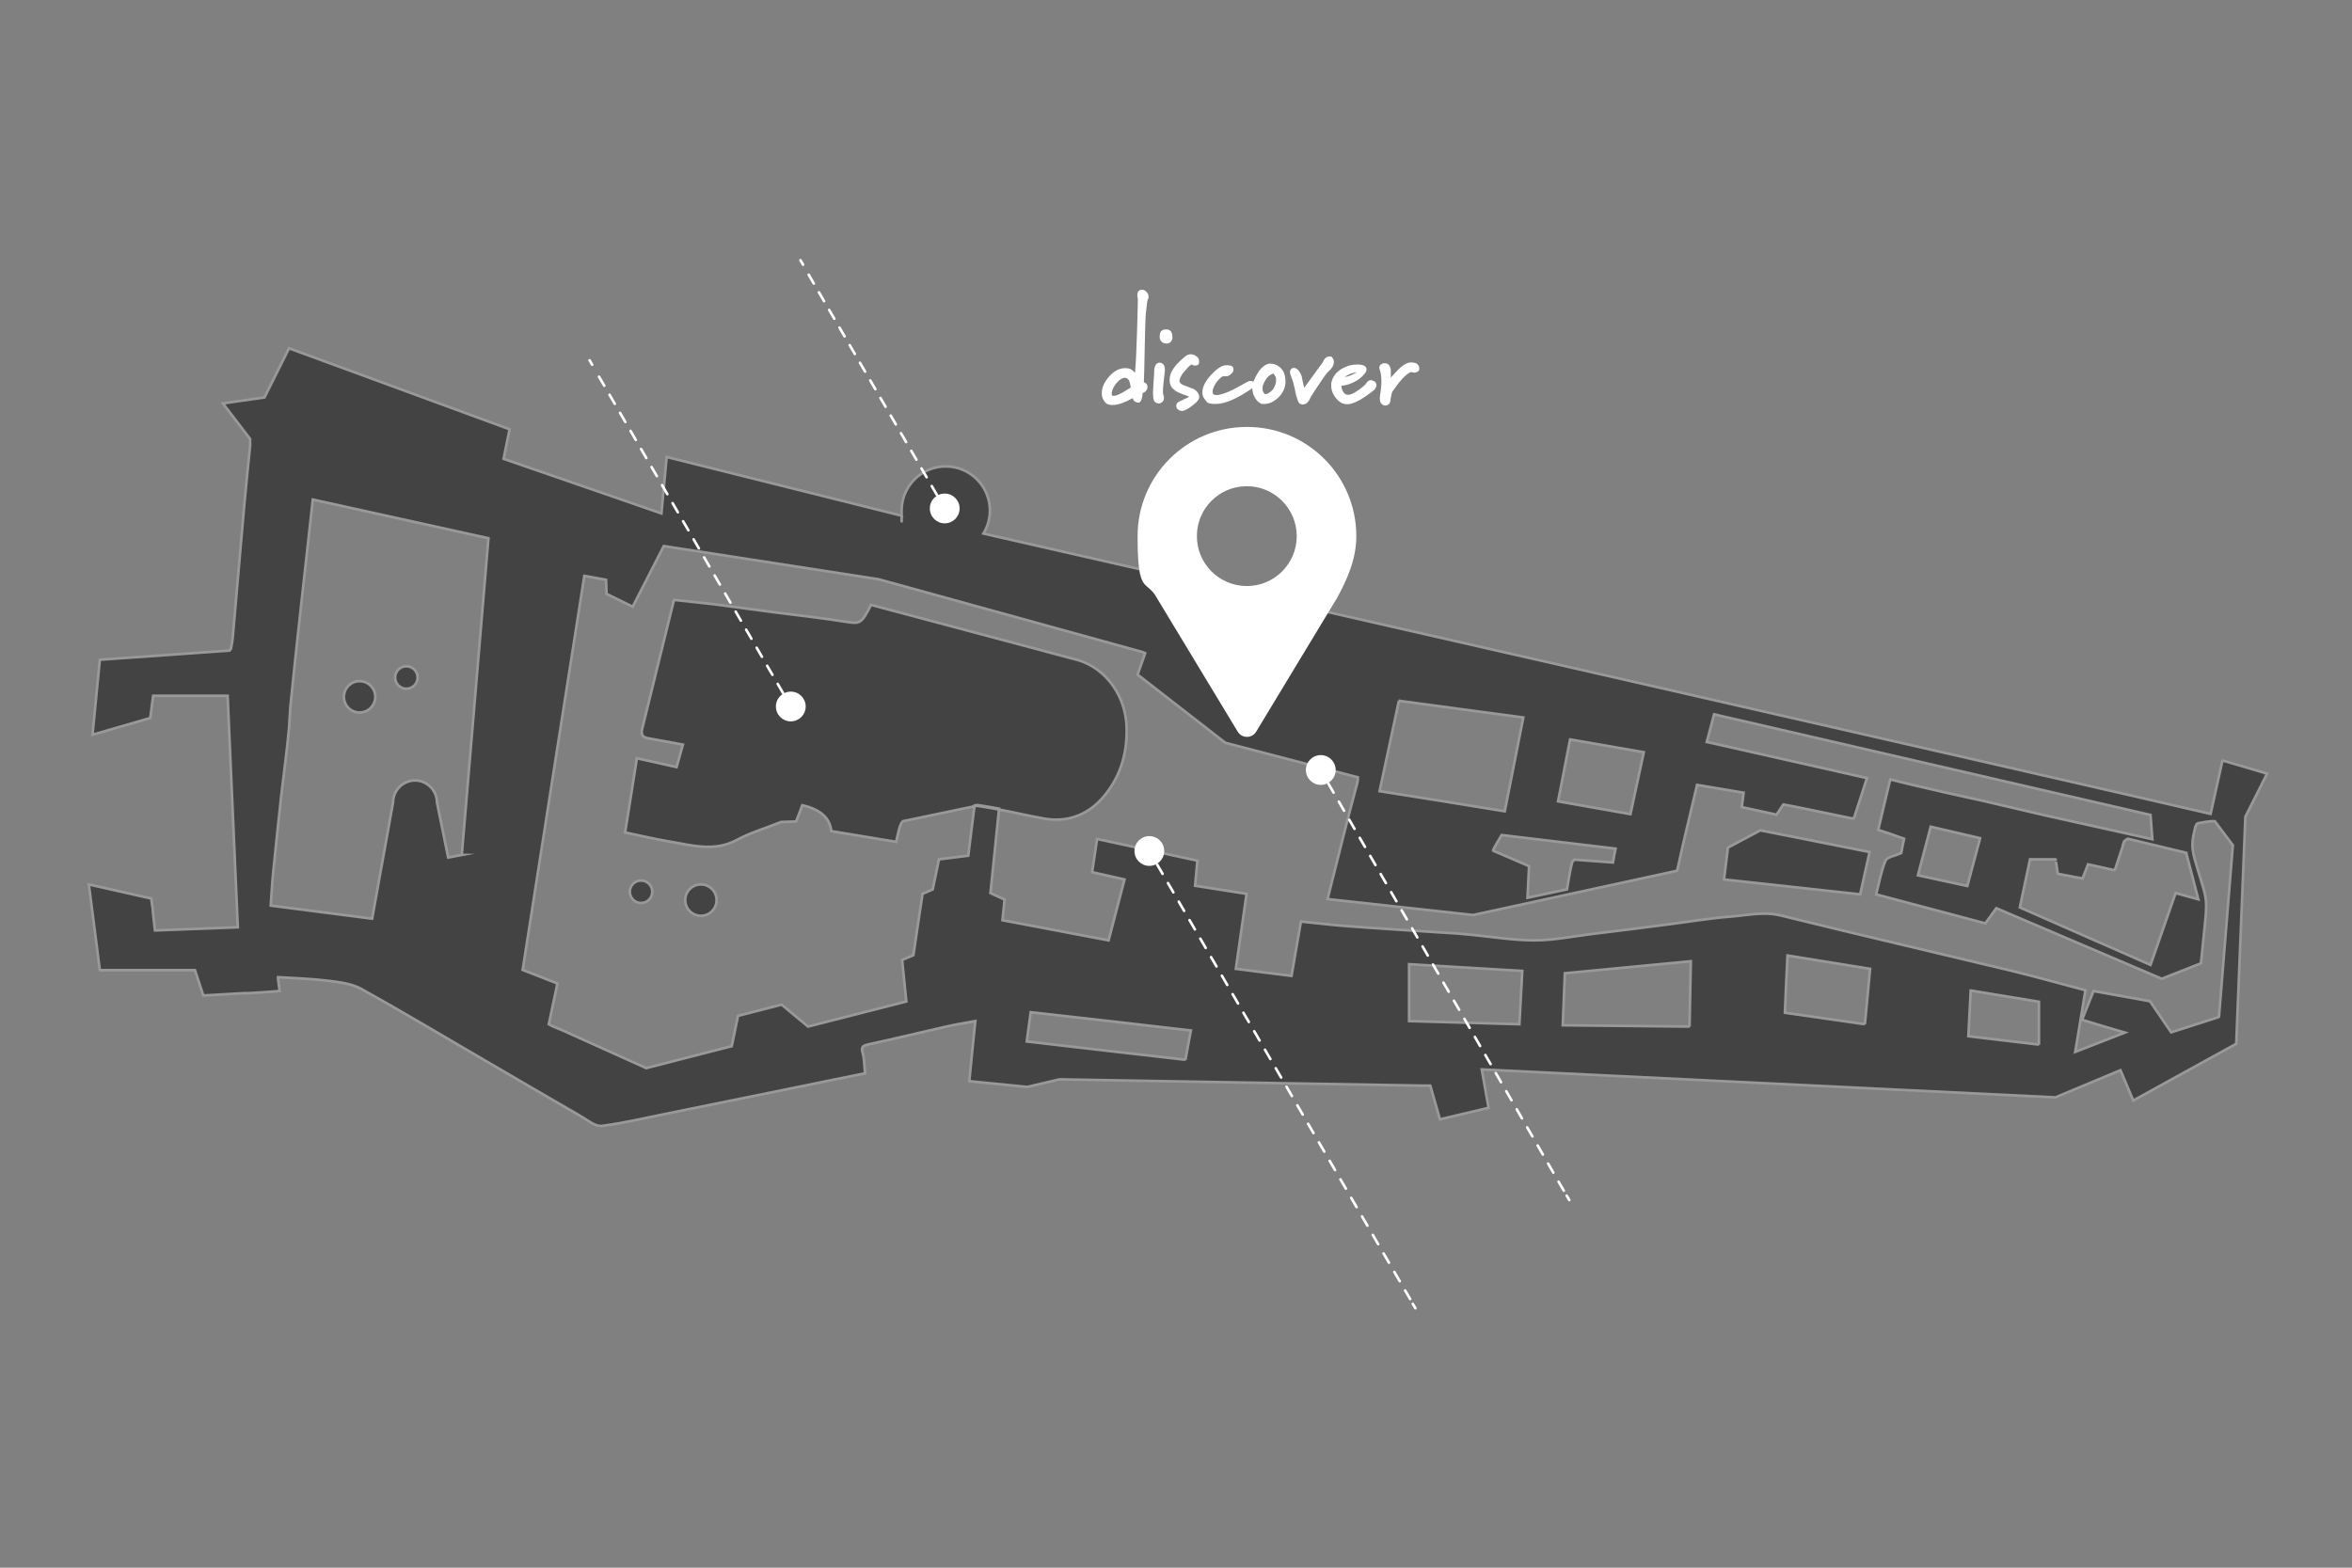 <?xml version="1.0" encoding="UTF-8"?> <svg xmlns="http://www.w3.org/2000/svg" version="1.1" viewBox="0 0 900 600"><rect x="0" y="0" width="900" height="600" fill="#808080" stroke="none"/><defs><style> .cls-1 { fill: #434343; } .cls-2 { fill: #fff; } .cls-3 { stroke: #999; } .cls-3, .cls-4, .cls-5, .cls-6, .cls-7, .cls-8 { fill: none; stroke-miterlimit: 10; } .cls-4, .cls-5, .cls-6, .cls-7, .cls-8 { stroke: #fff; stroke-linecap: round; } .cls-5 { stroke-dasharray: 4.1 4.1; } .cls-6 { stroke-dasharray: 4 4; } .cls-7 { stroke-dasharray: 4 4; } .cls-8 { stroke-dasharray: 3.9 3.9; } </style></defs><!-- Generator: Adobe Illustrator 28.7.1, SVG Export Plug-In . SVG Version: 1.2.0 Build 142) --><g><g id="Vrstva_1"><g><circle class="cls-1" cx="268.2" cy="344.5" r="6"></circle><circle class="cls-1" cx="245.3" cy="341.3" r="4.3"></circle><circle class="cls-1" cx="137.6" cy="266.7" r="6"></circle><circle class="cls-1" cx="155.5" cy="259.3" r="4.3"></circle><path class="cls-1" d="M431.1,278.3c-.3-11.4-7.4-22.2-18.4-25.6l-79.4-21.2c-3.5,7-4.3,7.3-8.8,6.6-9.5-1.5-19-2.6-28.6-3.8-7.5-1-14.9-2-22.4-3-5.1-.6-10.3-1.1-15.6-1.7-4.1,16.7-8.2,33.1-12.2,49.5-.5,2,.2,3.2,2.5,3.5,4.3.7,8.6,1.6,13.1,2.4-.9,3.1-1.6,5.9-2.4,8.6-5.4-1.2-10.3-2.3-15.2-3.4-1.6,10.1-3,19.2-4.5,28.4,5.8,1.2,11.1,2.5,16.5,3.4,8.7,1.4,17.4,4.2,26.2-.5,5.4-2.9,11.3-4.6,17-6.9l5.7-.2c.9-2.2,1.7-4.2,2.4-6.2q10.3,2.3,11.1,9.9c8.1,1.3,16.2,2.7,24.8,4.1.3-1.4.7-2.9,1-4.3.4-1.4.7-2.7,1.6-3.6l27.3-5.7,1.1-.2c2.8.4,5.5.9,8.3,1.4,5.8,1.1,11.6,2.5,17.4,3.5,8.6,1.5,16.2-1.2,22-7.6,6.9-7.7,9.8-16.9,9.5-27.3Z"></path><polygon class="cls-1" points="659.7 336.6 711.8 342.3 715.4 326.1 673.6 317.8 661.2 324.4 659.7 336.6"></polygon><path class="cls-1" d="M850.4,291.2l-4.5,20.3c-27.7-6.6-469.6-107.3-469.6-107.3,1.6-2.6,2.5-5.6,2.5-8.8,0-9.3-7.6-16.9-16.9-16.9s-16.9,7.6-16.9,16.9,0,1.3.1,2c-30-7.5-59.9-15-90-22.5-.7,7.3-1.3,14.3-2,21.6l-60.4-20.9c.8-4.1,1.6-7.7,2.3-11.3-28.3-10.4-56.3-20.7-84.4-31l-9.4,18.8-15.9,2.3,10.4,13.6c0,.9,0,1.8,0,2.7-.8,7.8-1.6,15.6-2.3,23.4-.6,6.5-1.1,13-1.7,19.5-.8,8.8-1.5,17.7-2.3,26.5-.2,2.7-.4,5.4-1,8,0,.3-.3.6-.6.9l-49.6,3.5-2.8,28.7,22.1-6.4,1.1-8.5h28.5c1.3,29.5,2.6,58.8,3.9,88.6l-31.7,1.2-.8-7.1c0-1.1-.1-1.9-.3-2.6l-.3-2.5-23.9-5.4,4.2,32.8c12.2,0,24.3,0,36.4,0l3.2,9.7,15.8-.9c.5,0,1,0,1.6,0,3.9-.2,7.8-.5,11.8-.8l-.6-4.6c0-.2,0-.4,0-.7,6.7.4,13.1.6,19.4,1.4,4.2.5,8.7,1.1,12.3,3,15.7,8.7,31,17.9,46.5,26.9,12.4,7.3,24.9,14.5,37.3,21.7,2.8,1.6,5.9,4.3,8.5,3.9,9.3-1.2,18.5-3.5,27.8-5.3,16.4-3.3,32.8-6.7,49.2-10,7.9-1.6,15.9-3.3,23.6-4.8-.3-2.9-.2-5.4-.9-7.8-.7-2.5.2-2.8,2.3-3.3,10.2-2.2,20.4-4.7,30.6-7,3.2-.7,6.5-1.2,10.2-1.9-.8,8-1.6,15.4-2.3,23l22.2,2.2,12.3-2.9,138.7,2.4c.6,0,1.2,0,1.8,0,.5,0,1,0,1.4,0l3.7,12.9,18.6-4.4-2.6-14.7,219.5,10.7,24.9-10.4c1.7,4,3.3,7.8,4.9,11.6l39.4-21.7,3.5-86.9,8.3-16.5c-5.6-1.7-11.2-3.3-16.9-5ZM176.8,327.2l-5.3,1-4.3-21.1c0-4.6-3.8-8.4-8.4-8.4s-8.4,3.8-8.4,8.4l-8,44.5c-12.3-1.6-25.4-3.3-38.8-5,.3-4.3.5-8.3.9-12.3,1-9.9,2-19.7,3.1-29.6,1-8.7,2.2-17.3,3-26l.5-8.1c2.6-26.3,5.7-52.6,8.6-79.4,22.5,5,44.8,9.8,67.2,14.8-3.4,41-6.9,81.7-10.2,121.2ZM600.8,283l28.2,4.9-5.1,23.7-27.7-4.9,4.6-23.7ZM571.3,325.6c-.2-.2,3.3-6,3.3-6l43.6,5.2c-.4,1.8-.7,3.5-1,5.3l-14.8-1.1c-.4.4-.8.9-.9,1.3-.8,3.3-1.3,6.7-1.9,10.1l-15.1,3.2.6-12.1s-13.5-5.8-13.7-5.9ZM535.2,268.2c15.8,2.1,31.6,4.3,47.7,6.4-2.4,12.2-4.8,24.1-7.1,35.9-16-2.6-31.9-5.2-47.9-7.7,2.4-11.4,4.9-22.7,7.4-34.6ZM453.6,405.6c-20.2-2.3-40.2-4.6-60.7-7,.5-3.8,1-7.5,1.5-11.2,20.6,2.3,40.7,4.6,61.3,7-.7,3.8-1.4,7.3-2.1,11.3ZM581.3,392l-42.1-1.2v-21.8c.1,0,43.3,2.6,43.3,2.6l-1.1,20.4ZM646.5,392.9l-48.5-.5.8-19.9,48.2-4.6-.5,25.1ZM713.6,392c-10.2-1.5-20.2-2.9-30.6-4.4.3-7.2.6-14.4,1-21.9,10.4,1.7,20.6,3.3,31.6,5.1-.6,6.8-1.3,13.7-2,21.2ZM780.2,399.8c-9-1.1-17.8-2.1-27-3.2.3-6.1.6-11.6.9-17.5,9.2,1.5,17.6,2.9,26.1,4.3v16.5ZM848.9,389.3l-18.1,5.8-8.1-11.9-21.6-3.9c-1.4,3.5-2.8,7-4.4,11,5.5,1.7,10.6,3.2,16.4,4.9-6.4,2.5-12.1,4.7-19,7.4,1.4-8.3,2.6-15.8,3.9-23.6-9.4-2.5-19.1-5.2-28.9-7.6-29.2-7-58.5-13.8-87.6-21-6.6-1.6-12.8-.1-19.2.4-7.8.6-15.5,1.9-23.2,2.9-10.1,1.3-20.1,2.6-30.2,3.8-7.2.9-14.5,2.4-21.7,2.4-7.9,0-15.9-1.3-23.8-2.1-3.9-.4-7.8-.7-11.8-.9-11.9-.8-23.8-1.5-35.6-2.4-6-.4-11.9-1.2-18.2-1.8-1.2,7.1-2.4,13.8-3.6,20.8-7-.9-13.8-1.7-21.3-2.7l4.1-28.7c-6.5-1-12.9-2-19.7-3.1l.6-6.5c0-.4.1-.8.1-1.1l.2-2-38.4-8.3-1.9,12.7,12.4,2.8-6.1,23.3-40.6-7.7.8-7.9-5.4-2.5,3.3-32.3c-2.8-.5-5.5-1-8.3-1.4l-1.1.2-2.4,19.2-11.2,1.4-2.4,11.5-3.9,1.7-3.5,23.5-4.3,1.8,1.6,15.9-37.6,9.6-10.1-8.4-16.7,4.3s-1.4,6.9-2.4,11.6l-32.7,8.4-31.7-14.3c-1.4-.6-2.9-1.2-4.3-1.8-.4-.2-.9-.5-1.3-.7l3.3-15.6-13.3-5.2c7.8-50.2,15.7-100.3,23.6-150.8l8.3,1.5.2,5.4,10,4.9,11.9-23.2s0,0,0,0l82.2,12.7,99.7,27.5c1,.3,1.8.5,2.3.8l-2.9,8.2,33.6,26.1,50.7,13.2c0,.6,0,1.4-.3,2.4-3.9,14.5-7.5,29-11.3,44.2l55.7,6.1,35.5-7.7,42.4-9.2c.2-.4.4-.9.5-1.5,2.2-10.3,4.8-20.6,7.3-31.4,5.9,1,11.7,2,17.8,3l-.7,5.5,13.3,2.9,2.6-3.9s0,0,.1,0c8.5,1.6,17,3.5,25.5,5.2.5.1,1,.2,1.4.1l5-15.4c-19.9-4.5-39.8-9-59.8-13.5,0,0,0,0,0,0l-1.5-.3,2.8-10.6,167,38.5.7,9.3s0,0,0,0l-40.9-9.1h0c-8.3-1.9-16.5-3.9-24.8-5.8-1.1-.2-23.9-5.2-34.6-8-1.6,6.7-3.1,13-4.6,19.3,3.6,1.2,6.6,2.2,9.9,3.4-.5,2.3-.9,4.4-1.1,5.5-2.5,1.1-5.4,1.5-6,2.9-1.7,4-2.4,8.4-3.6,12.9l41.8,11.1,4.2-5.8,63.3,27,15-5.9,1.6-15.8c1.1-10.4,0-10-4-24.1-1.4-5.1-.9-7.6.2-12.1.1-.6.6-1.5,1-1.6,2.2-.4,4.4-.9,6.5-.8l6.9,9.2-5.3,65.6ZM836.6,326.6l4.6,17.6-8.7-2.4-9.6,27.5-50-22,3.9-18.4h9.8c0-.1.8,5.5.8,5.5,2.4.5,4.6.9,6.7,1.3l2.8.5c.7-1.9,1.4-3.7,2.1-5.4l9.9,2.2.5-.4,2.3-7c.2-.5.4-1.1.6-1.7,0-.1,0-.3,0-.4l.5-1.5c.4-.4.9-.7,1.4-1l22.4,5.4ZM757.7,320.8l-4.9,18.3-18.9-4.1,4.9-18.6,18.9,4.4Z"></path></g><g><circle class="cls-3" cx="268.2" cy="344.5" r="6"></circle><circle class="cls-3" cx="245.3" cy="341.3" r="4.3"></circle><circle class="cls-3" cx="137.6" cy="266.7" r="6"></circle><circle class="cls-3" cx="155.5" cy="259.3" r="4.3"></circle><path class="cls-3" d="M431.1,278.3c-.3-11.4-7.4-22.2-18.4-25.6l-79.4-21.2c-3.5,7-4.3,7.3-8.8,6.6-9.5-1.5-19-2.6-28.6-3.8-7.5-1-14.9-2-22.4-3-5.1-.6-10.3-1.1-15.6-1.7-4.1,16.7-8.2,33.1-12.2,49.5-.5,2,.2,3.2,2.5,3.5,4.3.7,8.6,1.6,13.1,2.4-.9,3.1-1.6,5.9-2.4,8.6-5.4-1.2-10.3-2.3-15.2-3.4-1.6,10.1-3,19.2-4.5,28.4,5.8,1.2,11.1,2.5,16.5,3.4,8.7,1.4,17.4,4.2,26.2-.5,5.4-2.9,11.3-4.6,17-6.9l5.7-.2c.9-2.2,1.7-4.2,2.4-6.2q10.3,2.3,11.1,9.9c8.1,1.3,16.2,2.7,24.8,4.1.3-1.4.7-2.9,1-4.3.4-1.4.7-2.7,1.6-3.6l27.3-5.7,1.1-.2c2.8.4,5.5.9,8.3,1.4,5.8,1.1,11.6,2.5,17.4,3.5,8.6,1.5,16.2-1.2,22-7.6,6.9-7.7,9.8-16.9,9.5-27.3Z"></path><polygon class="cls-3" points="659.7 336.6 711.8 342.3 715.4 326.1 673.6 317.8 661.2 324.4 659.7 336.6"></polygon><path class="cls-3" d="M850.4,291.2l-4.5,20.3c-27.7-6.6-469.6-107.3-469.6-107.3,1.6-2.6,2.5-5.6,2.5-8.8,0-9.3-7.6-16.9-16.9-16.9s-16.9,7.6-16.9,16.9,0,1.3.1,2c-30-7.5-59.9-15-90-22.5-.7,7.3-1.3,14.3-2,21.6l-60.4-20.9c.8-4.1,1.6-7.7,2.3-11.3-28.3-10.4-56.3-20.7-84.4-31l-9.4,18.8-15.9,2.3,10.4,13.6c0,.9,0,1.8,0,2.7-.8,7.8-1.6,15.6-2.3,23.4-.6,6.5-1.1,13-1.7,19.5-.8,8.8-1.5,17.7-2.3,26.5-.2,2.7-.4,5.4-1,8,0,.3-.3.6-.6.9l-49.6,3.5-2.8,28.7,22.1-6.4,1.1-8.5h28.5c1.3,29.5,2.6,58.8,3.9,88.6l-31.7,1.2-.8-7.1c0-1.1-.1-1.9-.3-2.6l-.3-2.5-23.9-5.4,4.2,32.8c12.2,0,24.3,0,36.4,0l3.2,9.7,15.8-.9c.5,0,1,0,1.6,0,3.9-.2,7.8-.5,11.8-.8l-.6-4.6c0-.2,0-.4,0-.7,6.7.4,13.1.6,19.4,1.4,4.2.5,8.7,1.1,12.3,3,15.7,8.7,31,17.9,46.5,26.9,12.4,7.3,24.9,14.5,37.3,21.7,2.8,1.6,5.9,4.3,8.5,3.9,9.3-1.2,18.5-3.5,27.8-5.3,16.4-3.3,32.8-6.7,49.2-10,7.9-1.6,15.9-3.3,23.6-4.8-.3-2.9-.2-5.4-.9-7.8-.7-2.5.2-2.8,2.3-3.3,10.2-2.2,20.4-4.7,30.6-7,3.2-.7,6.5-1.2,10.2-1.9-.8,8-1.6,15.4-2.3,23l22.2,2.2,12.3-2.9,138.7,2.4c.6,0,1.2,0,1.8,0,.5,0,1,0,1.4,0l3.7,12.9,18.6-4.4-2.6-14.7,219.5,10.7,24.9-10.4c1.7,4,3.3,7.8,4.9,11.6l39.4-21.7,3.5-86.9,8.3-16.5c-5.6-1.7-11.2-3.3-16.9-5ZM176.8,327.2l-5.3,1-4.3-21.1c0-4.6-3.8-8.4-8.4-8.4s-8.4,3.8-8.4,8.4l-8,44.5c-12.3-1.6-25.4-3.3-38.8-5,.3-4.3.5-8.3.9-12.3,1-9.9,2-19.7,3.1-29.6,1-8.7,2.2-17.3,3-26l.5-8.1c2.6-26.3,5.7-52.6,8.6-79.4,22.5,5,44.8,9.8,67.2,14.8-3.4,41-6.9,81.7-10.2,121.2ZM600.8,283l28.2,4.9-5.1,23.7-27.7-4.9,4.6-23.7ZM571.3,325.6c-.2-.2,3.3-6,3.3-6l43.6,5.2c-.4,1.8-.7,3.5-1,5.3l-14.8-1.1c-.4.4-.8.9-.9,1.3-.8,3.3-1.3,6.7-1.9,10.1l-15.1,3.2.6-12.1s-13.5-5.8-13.7-5.9ZM535.2,268.2c15.8,2.1,31.6,4.3,47.7,6.4-2.4,12.2-4.8,24.1-7.1,35.9-16-2.6-31.9-5.2-47.9-7.7,2.4-11.4,4.9-22.7,7.4-34.6ZM453.6,405.6c-20.2-2.3-40.2-4.6-60.7-7,.5-3.8,1-7.5,1.5-11.2,20.6,2.3,40.7,4.6,61.3,7-.7,3.8-1.4,7.3-2.1,11.3ZM581.3,392l-42.1-1.2v-21.8c.1,0,43.3,2.6,43.3,2.6l-1.1,20.4ZM646.5,392.9l-48.5-.5.8-19.9,48.2-4.6-.5,25.1ZM713.6,392c-10.2-1.5-20.2-2.9-30.6-4.4.3-7.2.6-14.4,1-21.9,10.4,1.7,20.6,3.3,31.6,5.1-.6,6.8-1.3,13.7-2,21.2ZM780.2,399.8c-9-1.1-17.8-2.1-27-3.2.3-6.1.6-11.6.9-17.5,9.2,1.5,17.6,2.9,26.1,4.3v16.5ZM848.9,389.3l-18.1,5.8-8.1-11.9-21.6-3.9c-1.4,3.5-2.8,7-4.4,11,5.5,1.7,10.6,3.2,16.4,4.9-6.4,2.5-12.1,4.7-19,7.4,1.4-8.3,2.6-15.8,3.9-23.6-9.4-2.5-19.1-5.2-28.9-7.6-29.2-7-58.5-13.8-87.6-21-6.6-1.6-12.8-.1-19.2.4-7.8.6-15.5,1.9-23.2,2.9-10.1,1.3-20.1,2.6-30.2,3.8-7.2.9-14.5,2.4-21.7,2.4-7.9,0-15.9-1.3-23.8-2.1-3.9-.4-7.8-.7-11.8-.9-11.9-.8-23.8-1.5-35.6-2.4-6-.4-11.9-1.2-18.2-1.8-1.2,7.1-2.4,13.8-3.6,20.8-7-.9-13.8-1.7-21.3-2.7l4.1-28.7c-6.5-1-12.9-2-19.7-3.1l.6-6.5c0-.4.1-.8.1-1.1l.2-2-38.4-8.3-1.9,12.7,12.4,2.8-6.1,23.3-40.6-7.7.8-7.9-5.4-2.5,3.3-32.3c-2.8-.5-5.5-1-8.3-1.4l-1.1.2-2.4,19.2-11.2,1.4-2.4,11.5-3.9,1.7-3.5,23.5-4.3,1.8,1.6,15.9-37.6,9.6-10.1-8.4-16.7,4.3s-1.4,6.9-2.4,11.6l-32.7,8.4-31.7-14.3c-1.4-.6-2.9-1.2-4.3-1.8-.4-.2-.9-.5-1.3-.7l3.3-15.6-13.3-5.2c7.8-50.2,15.7-100.3,23.6-150.8l8.3,1.5.2,5.4,10,4.9,11.9-23.2s0,0,0,0l82.2,12.7,99.7,27.5c1,.3,1.8.5,2.3.8l-2.9,8.2,33.6,26.1,50.7,13.2c0,.6,0,1.4-.3,2.4-3.9,14.5-7.5,29-11.3,44.2l55.7,6.1,35.5-7.7,42.4-9.2c.2-.4.4-.9.5-1.5,2.2-10.3,4.8-20.6,7.3-31.4,5.9,1,11.7,2,17.8,3l-.7,5.5,13.3,2.9,2.6-3.9s0,0,.1,0c8.5,1.6,17,3.5,25.5,5.2.5.1,1,.2,1.4.1l5-15.4c-19.9-4.5-39.8-9-59.8-13.5,0,0,0,0,0,0l-1.5-.3,2.8-10.6,167,38.5.7,9.3s0,0,0,0l-40.9-9.1h0c-8.3-1.9-16.5-3.9-24.8-5.8-1.1-.2-23.9-5.2-34.6-8-1.6,6.7-3.1,13-4.6,19.3,3.6,1.2,6.6,2.2,9.9,3.4-.5,2.3-.9,4.4-1.1,5.5-2.5,1.1-5.4,1.5-6,2.9-1.7,4-2.4,8.4-3.6,12.9l41.8,11.1,4.2-5.8,63.3,27,15-5.9,1.6-15.8c1.1-10.4,0-10-4-24.1-1.4-5.1-.9-7.6.2-12.1.1-.6.6-1.5,1-1.6,2.2-.4,4.4-.9,6.5-.8l6.9,9.2-5.3,65.6ZM836.6,326.6l4.6,17.6-8.7-2.4-9.6,27.5-50-22,3.9-18.4h9.8c0-.1.8,5.5.8,5.5,2.4.5,4.6.9,6.7,1.3l2.8.5c.7-1.9,1.4-3.7,2.1-5.4l9.9,2.2.5-.4,2.3-7c.2-.5.4-1.1.6-1.7,0-.1,0-.3,0-.4l.5-1.5c.4-.4.9-.7,1.4-1l22.4,5.4ZM757.7,320.8l-4.9,18.3-18.9-4.1,4.9-18.6,18.9,4.4Z"></path></g><g><line class="cls-4" x1="361.5" y1="194.6" x2="360.5" y2="192.8"></line><line class="cls-8" x1="358.5" y1="189.4" x2="308.2" y2="103"></line><line class="cls-4" x1="307.3" y1="101.3" x2="306.3" y2="99.6"></line></g><circle class="cls-2" cx="361.5" cy="194.6" r="5.7"></circle><g><line class="cls-4" x1="505.4" y1="294.7" x2="506.4" y2="296.4"></line><line class="cls-6" x1="508.3" y1="299.9" x2="598.5" y2="455.9"></line><line class="cls-4" x1="599.5" y1="457.6" x2="600.5" y2="459.3"></line></g><circle class="cls-2" cx="505.4" cy="294.7" r="5.7"></circle><g><line class="cls-4" x1="439.8" y1="325.7" x2="440.8" y2="327.4"></line><line class="cls-5" x1="442.8" y1="330.9" x2="539.6" y2="497.2"></line><line class="cls-4" x1="540.6" y1="499" x2="541.6" y2="500.7"></line></g><circle class="cls-2" cx="439.8" cy="325.7" r="5.7"></circle><g><line class="cls-4" x1="302.6" y1="270.4" x2="301.6" y2="268.7"></line><line class="cls-7" x1="299.6" y1="265.2" x2="227.6" y2="141.4"></line><line class="cls-4" x1="226.6" y1="139.6" x2="225.6" y2="137.9"></line></g><circle class="cls-2" cx="302.6" cy="270.4" r="5.7"></circle><g><path class="cls-2" d="M432.7,148.3c-.2-1.2-.4-2-.5-2.3-.4-.9-1-1.4-1.7-1.4-1.1,0-2.3.8-3.5,2.3-1.1,1.4-1.6,2.7-1.6,3.7s.3.9.9.9,1.9-.5,3.5-1.4c1-.6,1.9-1.2,2.9-1.8M439.2,114.5c-.1.3-.4,2-.7,5-.4,3.4-.6,24.5-.8,26.8.9.3,1.4.9,1.4,1.8s-.6,1.9-1.9,2.4c0,.9-.2,1.7-.4,2.4-.3.9-.8,1.3-1.3,1.2-1.1-.1-1.8-.7-2.1-1.7-3.1,1.7-5.6,2.6-7.6,2.6s-2.5-.5-3.2-1.4c-.7-.9-1-1.9-1-3.1,0-2.2,1-4.4,2.9-6.5,1.9-2.1,3.9-3.1,6-3.1s2.7.6,3.8,1.8c.7-6.4,1.1-28,1.1-28.3-.1-.5-.2-1-.2-1.4,0-1.4.6-2.1,1.7-2.1s1.2.3,1.8.8c.5.5.8,1.1.8,1.8s0,.7-.2,1"></path><path class="cls-2" d="M445.8,141.4c-.5,4.3-.8,7-.8,8.1,0,.7,0,1.4.3,2,0,.2.1.5.1.8,0,.6-.2,1.1-.6,1.5-.4.4-.8.6-1.4.6s-.9-.2-1.4-.5c-.6-.5-.8-1.7-.8-3.7,0-1.3.2-3.4.4-6.6,0-1.7.1-2.6.2-2.9.3-1.2.9-1.8,1.8-1.9.7,0,1.2.2,1.6.7.4.5.6,1.2.5,1.9"></path><path class="cls-2" d="M458.8,138.1c.2,1.2-.3,1.8-1.4,1.8s-.7-.1-1.3-.4c-.5,0-1.5,1-3,2.8-.6.6-1,1.4-1.4,2.1-.3.7-.4,1.1-.4,1.4.1.8.8,1.4,2.1,1.8,2.2.8,3.4,1.3,3.4,1.3,1.2.7,2,1.7,2.1,3,0,.9-.8,2-2.6,3.3-1.7,1.3-3,2-3.9,2.1-.5,0-1-.1-1.5-.5-.5-.3-.8-.8-.8-1.4s.1-.7.4-1.2c.1-.2.9-.6,2.4-1.3,1.4-.6,2.1-1,2.1-1,0-.1-.6-.4-1.8-.8-1.5-.5-2.7-1-3.5-1.6-1.3-.9-2-2-2.1-3.4-.2-1.9.4-3.8,1.9-5.7.9-1.2,2.3-2.6,4.3-4.2.5-.4,1.1-.6,1.8-.6s1.5.2,2.1.7c.7.4,1,1,1.1,1.5"></path><path class="cls-2" d="M479.9,148.1c-6.1,4.3-11,6.5-14.6,6.5s-3.3-.6-4.3-1.8c-.6-.7-.9-1.6-.9-2.6,0-2.1,1.1-4.3,3.3-6.7,2-2.2,3.9-3.5,5.4-3.7.4,0,.7,0,1,0,1.4,0,2.2.5,2.2,1.5s-.3,1.2-.9,1.8c-.6.6-1.2.9-1.9.9s-.3,0-.4,0h-.6c-.7,0-1.6.9-2.7,2.3-1,1.4-1.5,2.6-1.5,3.6s.5,1.3,1.6,1.3,3.4-.7,6.1-2c2-1.1,3.9-2.1,5.9-3.2.3-.1.6-.2.9-.2.5,0,.9.2,1.3.4.4.3.6.6.6,1s-.2.6-.5.9"></path><path class="cls-2" d="M487.1,143c-1.7.6-3,2.1-3.9,4.7,0,.3-.1.6-.1.9,0,.5,0,1,.3,1.4.2.5.4.7.6.8.4.1,1,0,1.8-.6.8-.6,1.4-1.1,1.7-1.8.6-1.1.8-2.1.8-2.9s-.1-1.1-.4-1.6c-.2-.5-.5-.9-.9-1M486.2,139.2c1.1,0,2.2.3,3.2,1.1,1.4,1,2.2,2.5,2.4,4.4,0,.4.1.8.1,1.2,0,2.4-.9,4.5-2.8,6.3-1.7,1.6-3.5,2.4-5.3,2.4s-1.2-.1-1.7-.4c-.8-.4-1.4-1.1-2-2.2-.6-1-.9-2.2-.9-3.4s.2-2,.6-3c1.8-4.1,3.9-6.3,6.3-6.5"></path><path class="cls-2" d="M508.3,142.2c-.6.5-1.8,2.2-3.8,5.2-1.8,2.7-2.9,4.4-3.2,5.1-.7,1.6-1.7,2.3-2.8,2.3s-1.6-.6-2-1.8c-.3-.8-.7-2.1-1-3.9-.4-1.8-.7-3.1-1-3.8-.6-1.5-.9-2.5-.9-2.9s.2-.9.5-1.2c.3-.3.7-.4,1-.4.6,0,1.2.3,1.8,1,.5.6.9,1.4,1.2,2.2.1.7.4,2.1.9,4.2v.3c0,0,7.2-9.9,7.2-9.9.6-1.5,1.5-2.2,2.5-2.2s.9.2,1.2.6c.3.4.5.9.5,1.5,0,1.3-.7,2.5-2.1,3.7"></path><path class="cls-2" d="M519.2,142.4c-.4,0-1.2.3-2.5.7-.6.2-1.1.5-1.6.8-.2.1-.4.3-.5.4,1.8-.3,3.3-1,4.6-1.9M525.7,145.8c.7.4,1,1,1,1.6s-.4,1.6-1.2,2.1c-.4.3-.8.7-1.4,1.1-3.7,2.7-6.5,4.1-8.5,4.1s-3.1-.8-4.4-2.3c-1.2-1.5-1.8-3.1-1.8-4.8s0-.9.1-1.3c.5-2.2,1.8-3.9,4-5.2,1.9-1.1,3.8-1.6,5.9-1.6s3.6.6,3.5,1.9c0,.5-.2,1-.7,1.6-1,1.3-2.4,2.4-4.2,3.3-1.7.8-3.3,1.3-4.7,1.3,0,.8.2,1.6.7,2.4.5.8,1.2,1.2,1.9,1.1.9,0,2.2-.6,3.9-1.8,1.2-.8,2.1-1.6,2.7-2.2.6-1.1,1.3-1.6,2-1.6s.7.1,1,.4"></path><path class="cls-2" d="M541.9,139.1c.2,0,.5.3.8.7.3.4.4.9.4,1.3,0,.8-.5,1.3-1.6,1.5-.1,0-.2,0-.4,0-.2,0-.4,0-.6-.1-.2,0-.4-.1-.5-.1s-.2,0-.4.1c-1.8.9-4,3.3-6.6,7.1-.4.5-.6,1.4-.8,2.6-.1,1.2-.3,1.9-.5,2.2-.4.5-.9.8-1.6.8s-1-.2-1.5-.7c-.4-.4-.6-1.1-.6-1.9s0-.5,0-.8c.4-2.3.6-4.3.6-5.9s-.2-3.3-.7-4.6c0-.2-.1-.4-.1-.6,0-.5.2-.9.6-1.2.4-.3.9-.5,1.4-.5,1.4,0,2.2.9,2.4,2.7,0,.1,0,1.1,0,2.8,1.2-1.3,2-2.2,2.7-2.9,1.1-1.1,2.1-1.9,2.8-2.2.8-.5,1.6-.7,2.3-.7s1.1.1,1.8.3"></path><path class="cls-2" d="M443.8,128.4c-.3,1.7.7,3,2.5,3.1,1.5.1,2.6-1.4,2.3-2.8,0-1.6-.9-2.7-2.3-2.6-1.6-.2-2.6,1-2.5,2.3"></path></g><path class="cls-2" d="M477.1,224.3c-10.6,0-19.3-8.7-19.1-19.4.1-10.3,8.5-18.7,18.8-18.8,10.7-.2,19.4,8.5,19.4,19.1s-8.6,19.1-19.1,19.1M477.1,163.4c-23.1,0-41.8,18.7-41.8,41.8s3.3,16.2,7.4,23.7l30.9,51.1c1.6,2.7,5.5,2.7,7.1,0l30.9-51.1c3.9-7.1,7.4-14.9,7.4-23.7,0-23.1-18.7-41.8-41.8-41.8"></path></g></g></svg> 